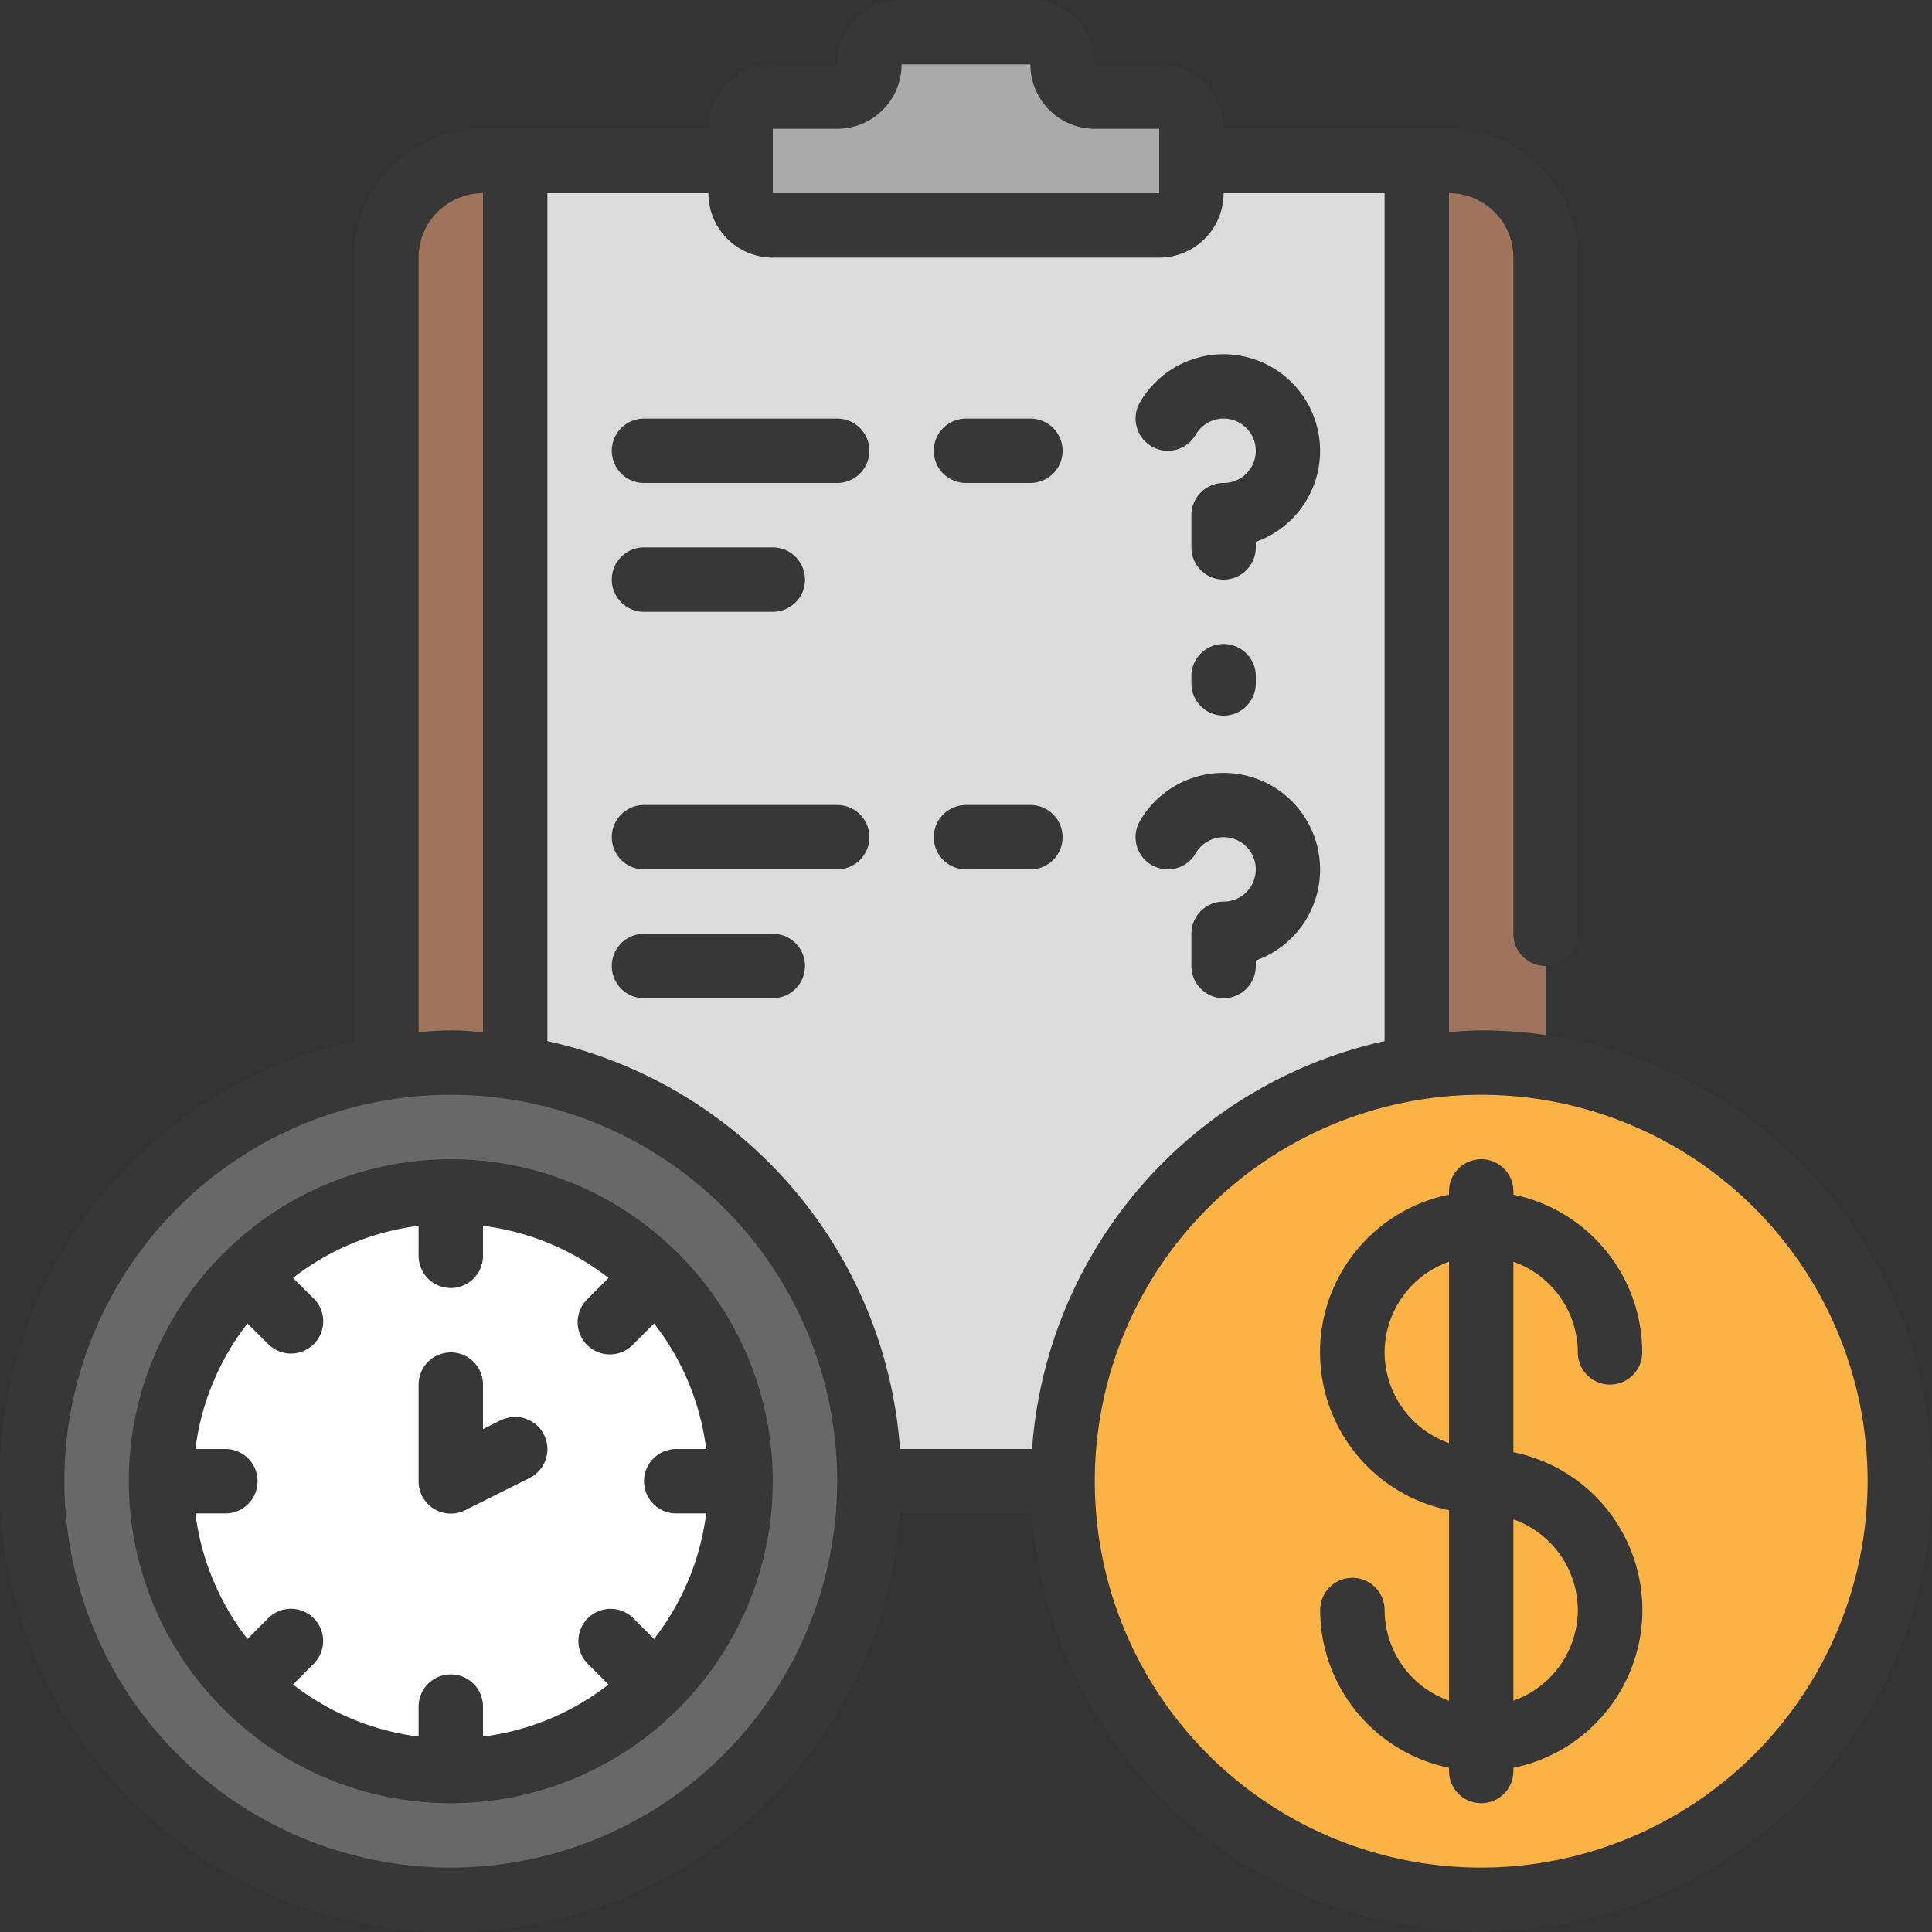 <svg id="Icons" height="512" viewBox="0 0 60 60" width="512" xmlns="http://www.w3.org/2000/svg"><rect x="0" y="0" width="60" height="60" fill="#333333" stroke="none"/><path d="m48 46v-38a3 3 0 0 0 -3-3h-30a3 3 0 0 0 -3 3v38z" fill="#a0745c"/><path d="m16 5h28v41h-28z" fill="#dbdbdb"/><circle cx="46" cy="46" fill="#fab344" r="13"/><circle cx="14" cy="46" fill="#686868" r="13"/><circle cx="14" cy="46" fill="#fff" r="9"/><path d="m37 4v2a1 1 0 0 1 -1 1h-12a1 1 0 0 1 -1-1v-2a1 1 0 0 1 1-1h2a1 1 0 0 0 1-1 1 1 0 0 1 1-1h4a1 1 0 0 1 1 1 1 1 0 0 0 1 1h2a1 1 0 0 1 1 1z" fill="#aaa"/><g fill="#373737"><path d="m46 32c-.338 0-.668.027-1 .051v-26.051a2 2 0 0 1 2 2v21a1 1 0 0 0 2 0v-21a4 4 0 0 0 -4-4h-7a2 2 0 0 0 -2-2h-2a2 2 0 0 0 -2-2h-4a2 2 0 0 0 -2 2h-2a2 2 0 0 0 -2 2h-7a4 4 0 0 0 -4 4v24.332a14 14 0 1 0 16.949 14.668h4.1a13.993 13.993 0 1 0 13.951-15zm-22-28h2a2 2 0 0 0 2-2h4a2 2 0 0 0 2 2h2v2h-12zm0 4h12a2 2 0 0 0 2-2h5v26.332a14.013 14.013 0 0 0 -10.949 12.668h-4.1a14.013 14.013 0 0 0 -10.951-12.668v-26.332h5a2 2 0 0 0 2 2zm-11 0a2 2 0 0 1 2-2v26.051c-.332-.024-.662-.051-1-.051s-.668.027-1 .051zm1 50a12 12 0 1 1 12-12 12.013 12.013 0 0 1 -12 12zm32 0a12 12 0 1 1 12-12 12.013 12.013 0 0 1 -12 12z"/><path d="m49 42a1 1 0 0 0 2 0 5.009 5.009 0 0 0 -4-4.9v-.1a1 1 0 0 0 -2 0v.1a5 5 0 0 0 0 9.8v5.917a3 3 0 0 1 -2-2.817 1 1 0 0 0 -2 0 5.009 5.009 0 0 0 4 4.9v.1a1 1 0 0 0 2 0v-.1a5 5 0 0 0 0-9.8v-5.916a3 3 0 0 1 2 2.816zm-6 0a3 3 0 0 1 2-2.816v5.632a3 3 0 0 1 -2-2.816zm6 8a3 3 0 0 1 -2 2.816v-5.632a3 3 0 0 1 2 2.816z"/><path d="m21.071 38.929c-.008-.009-.02-.011-.028-.019a9.978 9.978 0 0 0 -14.086 0c-.008.008-.02.01-.028.019s-.011.02-.019.028a9.978 9.978 0 0 0 0 14.086c.008.008.01.02.019.028s.02.011.028.019a9.978 9.978 0 0 0 14.086 0c.008-.008.02-.01.028-.019s.011-.02.019-.028a9.978 9.978 0 0 0 0-14.086c-.008-.008-.01-.02-.019-.028zm-.071 8.071h.931a7.953 7.953 0 0 1 -1.619 3.9l-.655-.655a1 1 0 0 0 -1.414 1.414l.655.655a7.953 7.953 0 0 1 -3.898 1.617v-.931a1 1 0 0 0 -2 0v.931a7.953 7.953 0 0 1 -3.9-1.619l.655-.655a1 1 0 0 0 -1.414-1.414l-.655.655a7.953 7.953 0 0 1 -1.617-3.898h.931a1 1 0 0 0 0-2h-.931a7.953 7.953 0 0 1 1.619-3.9l.655.655a1 1 0 0 0 1.414-1.414l-.657-.653a7.953 7.953 0 0 1 3.9-1.619v.931a1 1 0 0 0 2 0v-.931a7.953 7.953 0 0 1 3.9 1.619l-.655.655a1 1 0 1 0 1.414 1.414l.655-.655a7.953 7.953 0 0 1 1.617 3.898h-.931a1 1 0 0 0 0 2z"/><path d="m15.553 44.105-.553.277v-1.382a1 1 0 0 0 -2 0v3a1 1 0 0 0 1.447.9l2-1a1 1 0 1 0 -.894-1.79z"/><path d="m35.767 13.865a1 1 0 0 0 1.366-.364 1 1 0 1 1 .867 1.499 1 1 0 0 0 -1 1v1a1 1 0 0 0 2 0v-.171a3 3 0 1 0 -3.6-4.33 1 1 0 0 0 .367 1.366z"/><path d="m38 20a1 1 0 0 0 -1 1v.224a1 1 0 1 0 2 0v-.224a1 1 0 0 0 -1-1z"/><path d="m20 15h6a1 1 0 0 0 0-2h-6a1 1 0 0 0 0 2z"/><path d="m20 19h4a1 1 0 0 0 0-2h-4a1 1 0 0 0 0 2z"/><path d="m30 15h2a1 1 0 0 0 0-2h-2a1 1 0 0 0 0 2z"/><path d="m20 27h6a1 1 0 0 0 0-2h-6a1 1 0 0 0 0 2z"/><path d="m24 29h-4a1 1 0 0 0 0 2h4a1 1 0 0 0 0-2z"/><path d="m30 27h2a1 1 0 0 0 0-2h-2a1 1 0 0 0 0 2z"/><path d="m35.767 26.865a1 1 0 0 0 1.366-.364 1 1 0 1 1 .867 1.499 1 1 0 0 0 -1 1v1a1 1 0 0 0 2 0v-.171a3 3 0 1 0 -3.6-4.33 1 1 0 0 0 .367 1.366z"/></g></svg>